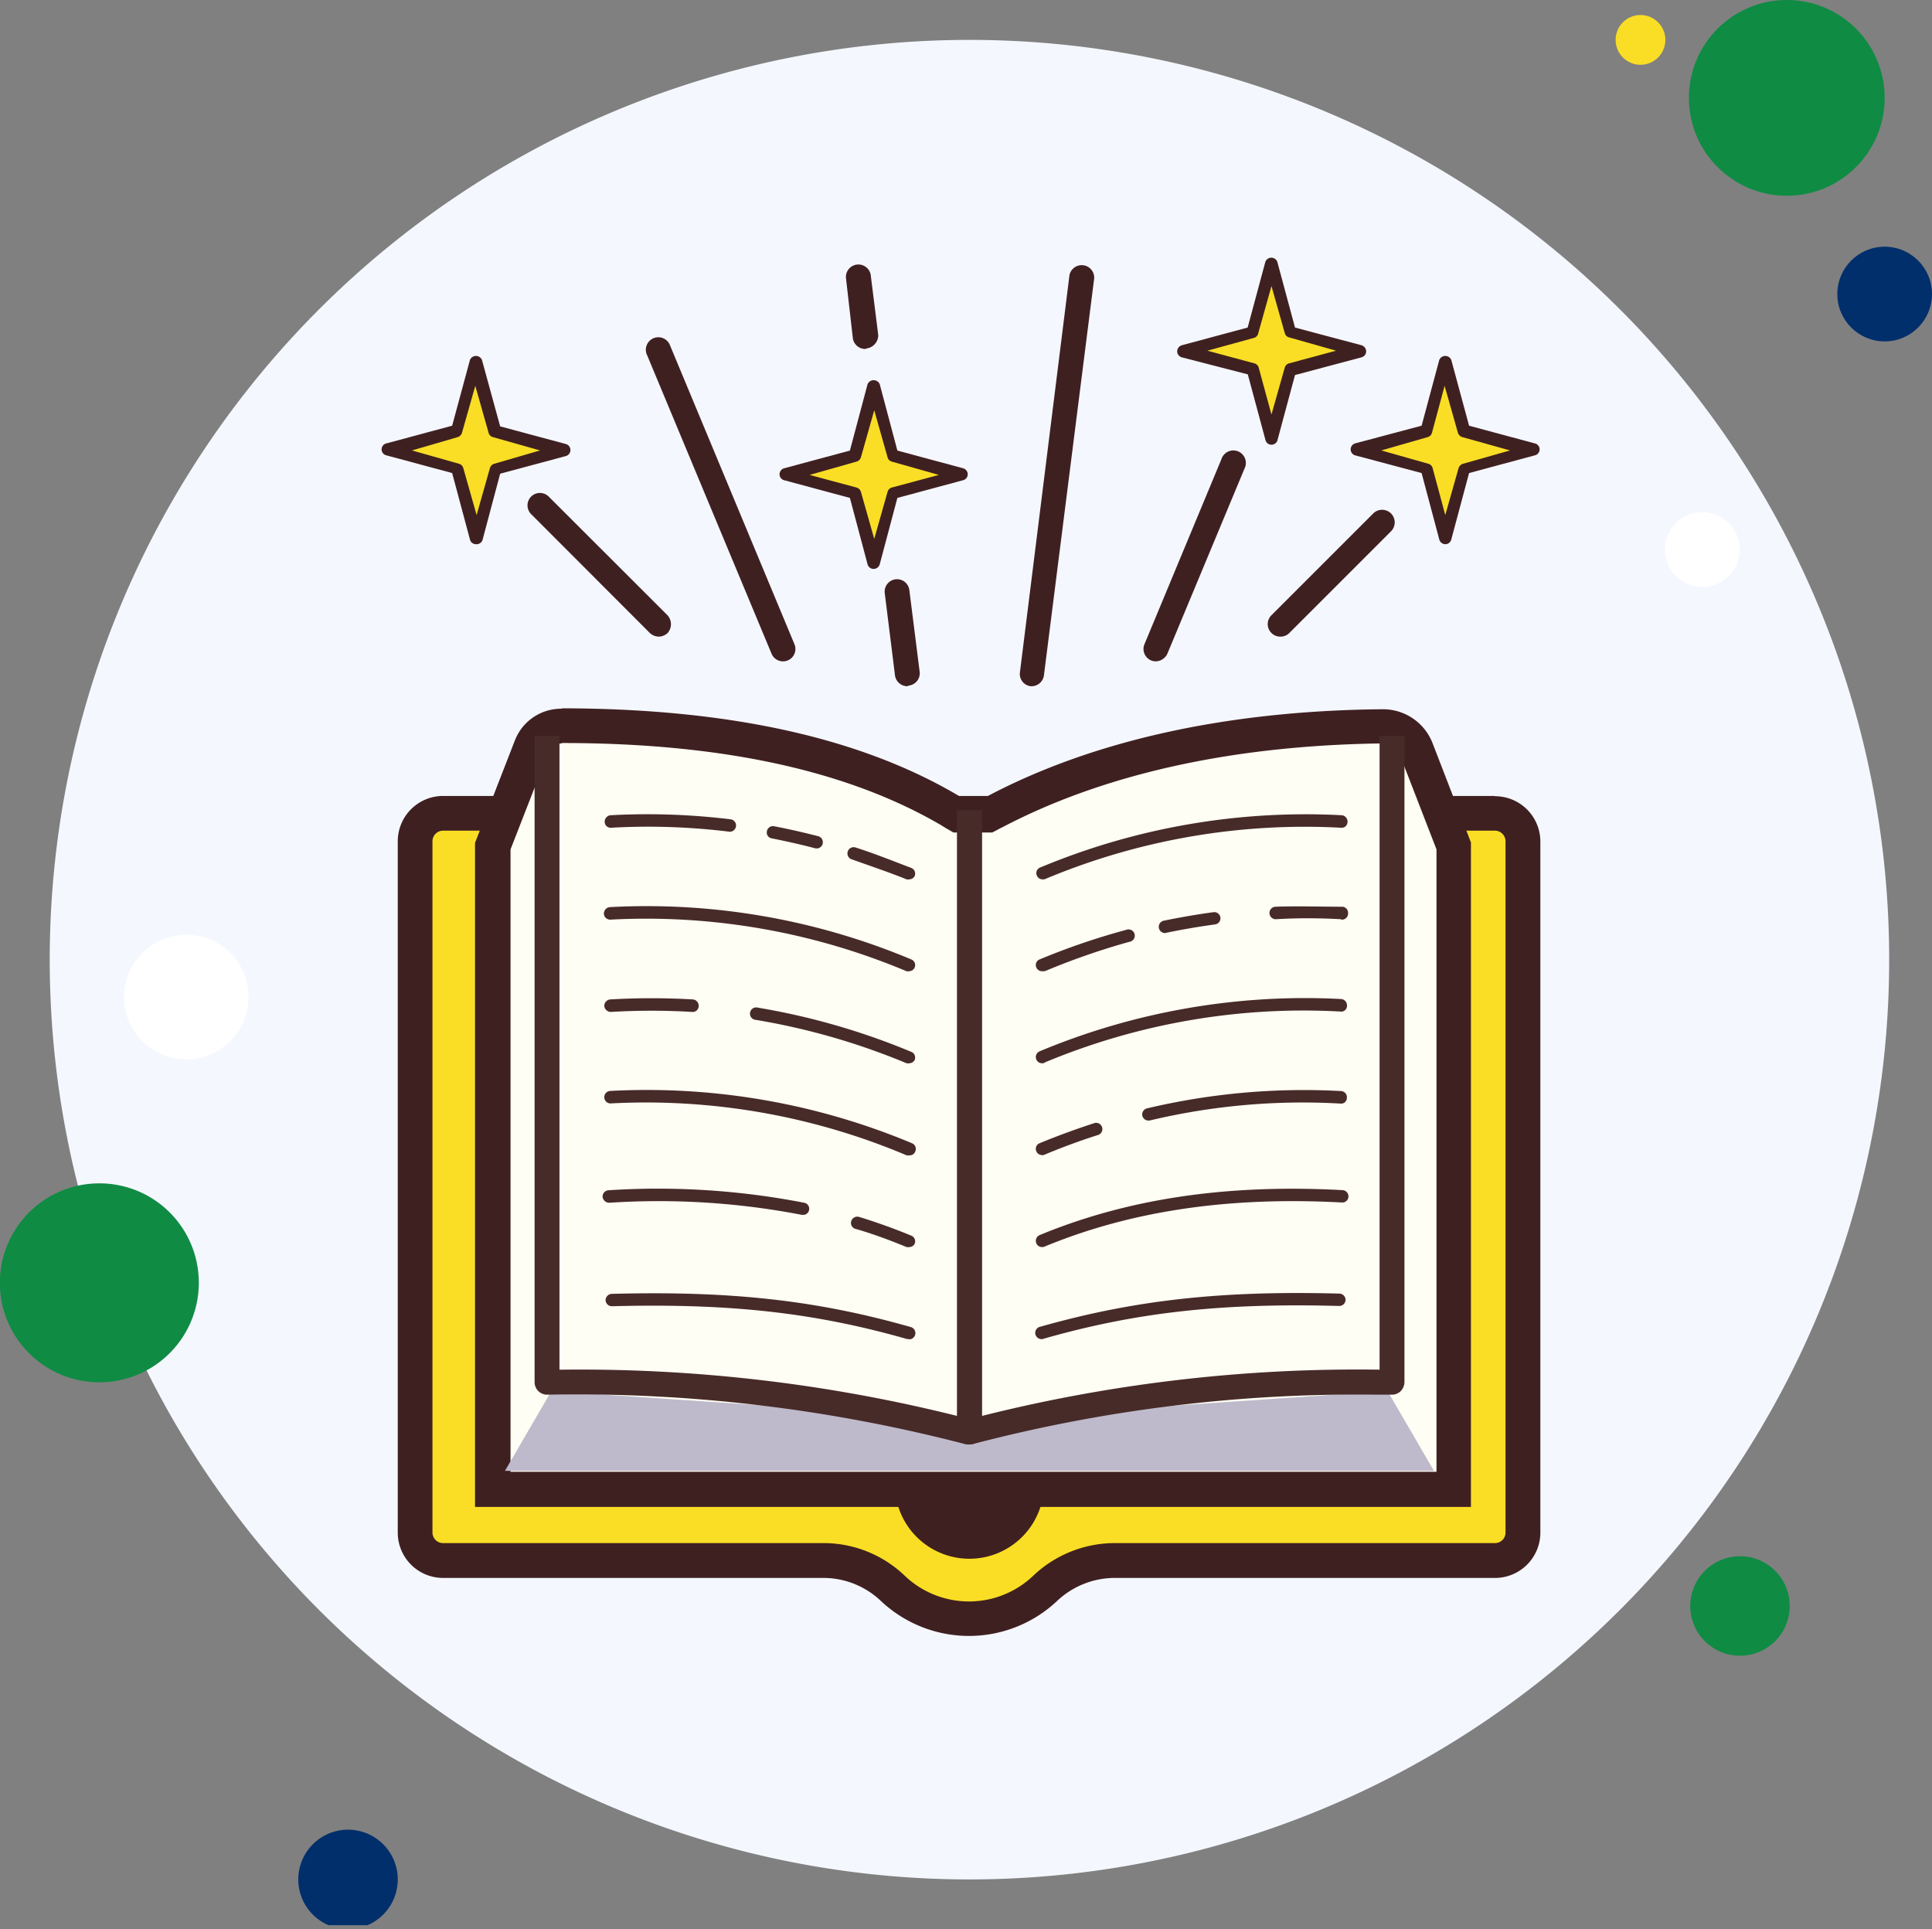 <?xml version="1.0" encoding="UTF-8"?> <svg xmlns="http://www.w3.org/2000/svg" xmlns:xlink="http://www.w3.org/1999/xlink" id="Layer_1" data-name="Layer 1" viewBox="0 0 145.28 145.06"><rect x="0" y="0" width="145.28" height="145.06" fill="#808080" stroke="none"/><defs><style>.cls-1{fill:none;}.cls-2{fill:#f9de25;}.cls-3{fill:#f4f7fe;}.cls-4{clip-path:url(#clip-path);}.cls-5{fill:#0f8b44;}.cls-6{clip-path:url(#clip-path-2);}.cls-7{fill:#002f6c;}.cls-8{fill:#fff;}.cls-9{fill:#3f2021;}.cls-10{fill:#fffef4;}.cls-11{fill:#bebacb;}.cls-12{fill:#472b29;}</style><clipPath id="clip-path" transform="translate(-2.39 -3.13)"><rect class="cls-1" x="2.39" y="92" width="134.61" height="36"></rect></clipPath><clipPath id="clip-path-2" transform="translate(-2.39 -3.13)"><rect class="cls-1" x="24" y="140" width="9" height="7.89"></rect></clipPath></defs><g id="surface1"><path class="cls-2" d="M125.76,4.26a1.87,1.87,0,1,0,1.86,1.87A1.87,1.87,0,0,0,125.76,4.26Z" transform="translate(-2.39 -3.13)"></path><path class="cls-3" d="M75.29,6.13a69.16,69.16,0,1,0,69.16,69.16A69.15,69.15,0,0,0,75.29,6.13Z" transform="translate(-2.39 -3.13)"></path><g class="cls-4"><path class="cls-5" d="M133.23,120.15a3.74,3.74,0,1,0,3.74,3.74A3.73,3.73,0,0,0,133.23,120.15ZM9.87,92.11a7.48,7.48,0,1,0,7.47,7.48A7.47,7.47,0,0,0,9.87,92.11Z" transform="translate(-2.39 -3.13)"></path></g><g class="cls-6"><path class="cls-7" d="M28.56,140.71a3.74,3.74,0,1,0,3.74,3.74A3.74,3.74,0,0,0,28.56,140.71Z" transform="translate(-2.39 -3.13)"></path></g><path class="cls-8" d="M16.41,73.42a4.68,4.68,0,1,0,4.67,4.67A4.68,4.68,0,0,0,16.41,73.42Zm114-31.78a2.81,2.81,0,1,0,2.8,2.81A2.81,2.81,0,0,0,130.43,41.64Z" transform="translate(-2.39 -3.13)"></path><path class="cls-2" d="M75.25,124.79a8.36,8.36,0,0,1-5.71-2.26,7.58,7.58,0,0,0-5.17-2.11H35.72a2.1,2.1,0,0,1-2.11-2.09V66.38a2.09,2.09,0,0,1,2.11-2.09H114.8a2.1,2.1,0,0,1,2.11,2.09v52a2.11,2.11,0,0,1-2.11,2.09H86.14A7.59,7.59,0,0,0,81,122.53,8.38,8.38,0,0,1,75.25,124.79Z" transform="translate(-2.39 -3.13)"></path><path class="cls-9" d="M114.8,65.59a.8.8,0,0,1,.8.79v52a.79.79,0,0,1-.8.78H86.14a8.92,8.92,0,0,0-6.06,2.46,7,7,0,0,1-9.65,0,8.83,8.83,0,0,0-6.05-2.46H35.72a.8.8,0,0,1-.81-.78V66.38a.8.8,0,0,1,.81-.79H114.8m0-2.61H35.72a3.41,3.41,0,0,0-3.42,3.4v52a3.41,3.41,0,0,0,3.42,3.4H64.38a6.28,6.28,0,0,1,4.27,1.75,9.66,9.66,0,0,0,13.21,0,6.33,6.33,0,0,1,4.28-1.75H114.8a3.41,3.41,0,0,0,3.42-3.4V66.38A3.41,3.41,0,0,0,114.8,63Z" transform="translate(-2.39 -3.13)"></path><path class="cls-9" d="M75.29,110.49c-3.1,0-5.61.9-5.61,4a5.61,5.61,0,1,0,11.21,0C80.89,111.39,78.39,110.49,75.29,110.49Z" transform="translate(-2.39 -3.13)"></path><path class="cls-10" d="M39.48,115.11V66.72l2.91-7.48a2.41,2.41,0,0,1,2.27-1.55C57.53,57.72,67,60,73.84,64.06l.6.36h2.25l.57-.3c7.38-3.85,17.1-6.24,29.12-6.4a2.64,2.64,0,0,1,2.51,1.7l2.83,7.3V115.1H39.48Z" transform="translate(-2.39 -3.13)"></path><path class="cls-9" d="M44.65,59c12.65,0,21.86,2.29,28.53,6.19l.3.19.61.35H77l.57-.3.28-.14c7.22-3.77,16.71-6.11,28.5-6.26a1.34,1.34,0,0,1,1.31.87L110.41,67V113.8H40.78V67l2.83-7.26a1.11,1.11,0,0,1,1-.71m0-2.61a3.73,3.73,0,0,0-3.5,2.38l-3,7.71v49.93H113V66.48L110.11,59a4,4,0,0,0-3.75-2.54C94.15,56.57,84.21,59,76.64,63l-.27.15H74.81l-.31-.17C67.45,58.8,57.76,56.41,44.66,56.39Z" transform="translate(-2.39 -3.13)"></path><path class="cls-11" d="M106.73,107.73l-31.39,2.13-31.49-2.13-3.49,6h69.86Z" transform="translate(-2.39 -3.13)"></path><path class="cls-12" d="M80.79,69.25a.45.45,0,0,1-.43-.28.45.45,0,0,1,.25-.61,51.74,51.74,0,0,1,22.67-3.93.48.48,0,0,1,.44.49.44.44,0,0,1-.5.45A50.49,50.49,0,0,0,81,69.22.34.34,0,0,1,80.79,69.25Zm22.46,3h0c-1.64-.09-3.3-.1-4.93,0h0a.47.47,0,0,1,0-.94c1.66-.06,3.35,0,5,0a.46.46,0,0,1,.44.49A.46.46,0,0,1,103.25,72.28ZM90,73.29a.47.47,0,0,1-.1-.93c1.22-.25,2.48-.47,3.74-.64a.46.46,0,0,1,.12.92c-1.24.17-2.47.38-3.67.63Zm-9.25,2.87a.46.46,0,0,1-.43-.28.45.45,0,0,1,.25-.61,52.46,52.46,0,0,1,6.5-2.22.47.47,0,1,1,.24.9A53,53,0,0,0,81,76.14.5.5,0,0,1,80.79,76.16Zm0,6.92a.46.46,0,0,1-.43-.28.47.47,0,0,1,.25-.62,51.77,51.77,0,0,1,22.67-3.93.48.48,0,0,1,.44.5.43.43,0,0,1-.5.44A50.51,50.51,0,0,0,81,83,.35.35,0,0,1,80.79,83.08Zm8,4.31a.48.48,0,0,1-.46-.36.47.47,0,0,1,.36-.56,51.16,51.16,0,0,1,14.58-1.3.46.46,0,0,1,.44.5.43.43,0,0,1-.5.44,49.64,49.64,0,0,0-14.31,1.27Zm-8,2.59a.45.45,0,0,1-.43-.28.45.45,0,0,1,.25-.61c1.36-.56,2.76-1.07,4.14-1.52a.47.47,0,0,1,.29.89c-1.36.43-2.74.94-4.08,1.5A.5.5,0,0,1,80.79,90Zm0,6.92a.46.46,0,0,1-.43-.28.47.47,0,0,1,.25-.62c6.62-2.74,14.07-3.85,22.78-3.38a.47.47,0,0,1,.44.49.46.46,0,0,1-.47.44h0c-8.55-.46-15.88.63-22.37,3.31A.35.35,0,0,1,80.79,96.9Zm0,6.92a.47.47,0,0,1-.13-.93c7.06-2,13.59-2.73,22.49-2.49a.47.47,0,0,1,.46.47.47.47,0,0,1-.47.46h0c-8.81-.24-15.25.47-22.22,2.46A.27.27,0,0,1,80.79,103.82ZM57.25,65.67h0a49.75,49.75,0,0,0-8.9-.3.45.45,0,0,1-.49-.44.49.49,0,0,1,.44-.5,51.51,51.51,0,0,1,9.06.31.47.47,0,0,1-.06.93Zm6.57,1.25H63.7c-1.08-.29-2.18-.53-3.27-.75a.44.44,0,0,1-.37-.54.46.46,0,0,1,.55-.37c1.1.21,2.22.47,3.32.75a.47.47,0,0,1-.11.92Zm6.92,2.33a.3.3,0,0,1-.18,0c-1.36-.55-2.72-1-4.08-1.49a.47.47,0,1,1,.29-.89c1.38.44,2.77,1,4.14,1.52a.46.46,0,0,1,.26.61A.45.45,0,0,1,70.74,69.25Z" transform="translate(-2.39 -3.13)"></path><path class="cls-12" d="M70.74,76.16a.38.38,0,0,1-.18,0A50.49,50.49,0,0,0,48.3,72.28a.47.47,0,0,1-.5-.44.49.49,0,0,1,.45-.5,51.39,51.39,0,0,1,22.66,3.93.46.46,0,0,1,.26.61A.47.47,0,0,1,70.74,76.16Z" transform="translate(-2.39 -3.13)"></path><path class="cls-12" d="M54.44,79.22h0a51.85,51.85,0,0,0-6.11,0,.5.5,0,0,1-.5-.44.49.49,0,0,1,.45-.5,53.55,53.55,0,0,1,6.21,0,.48.48,0,0,1,.44.5A.45.45,0,0,1,54.44,79.22Z" transform="translate(-2.39 -3.13)"></path><path class="cls-12" d="M70.74,83.08a.39.39,0,0,1-.18,0,51.36,51.36,0,0,0-11.32-3.26.47.47,0,1,1,.15-.92,52.48,52.48,0,0,1,11.52,3.32.46.46,0,0,1,.26.61A.46.46,0,0,1,70.74,83.08Z" transform="translate(-2.39 -3.13)"></path><path class="cls-12" d="M70.74,90a.38.38,0,0,1-.18,0A50.35,50.35,0,0,0,48.3,86.1a.47.47,0,1,1,0-.94,51.61,51.61,0,0,1,22.66,3.93.46.46,0,0,1,.26.61A.44.44,0,0,1,70.74,90Z" transform="translate(-2.39 -3.13)"></path><path class="cls-12" d="M62.78,94.48h-.09a56.64,56.64,0,0,0-14.49-.91.51.51,0,0,1-.5-.45.48.48,0,0,1,.44-.49,57.55,57.55,0,0,1,14.73.94.46.46,0,0,1,.36.55A.45.45,0,0,1,62.78,94.48Z" transform="translate(-2.39 -3.13)"></path><path class="cls-12" d="M70.74,96.9a.39.39,0,0,1-.18,0c-1.24-.51-2.54-1-3.85-1.37a.46.46,0,0,1-.31-.58.48.48,0,0,1,.58-.32c1.34.41,2.67.89,3.93,1.41a.46.46,0,0,1,.26.61A.45.45,0,0,1,70.74,96.9Z" transform="translate(-2.39 -3.13)"></path><path class="cls-12" d="M70.74,103.82l-.13,0c-7-2-13.4-2.7-22.21-2.47h0a.47.47,0,0,1-.47-.45.48.48,0,0,1,.46-.48c8.91-.24,15.43.48,22.5,2.5a.47.47,0,0,1-.13.92Z" transform="translate(-2.39 -3.13)"></path><path class="cls-12" d="M75.29,111.74a1,1,0,0,1-.24,0A116.08,116.08,0,0,0,43.52,108h0a.94.94,0,0,1-.93-.93V58.46h1.87v47.66h.19a117,117,0,0,1,29.72,3.48V64.07h1.86V110.8a.94.94,0,0,1-.93.94Z" transform="translate(-2.39 -3.13)"></path><path class="cls-12" d="M75.29,111.74a.92.92,0,0,1-.57-.2.89.89,0,0,1-.36-.74V64.07h1.86V109.6a115.83,115.83,0,0,1,29.91-3.48V58.46H108v48.61a1,1,0,0,1-.28.66.93.93,0,0,1-.65.27c-.35,0-.75,0-1.13,0a114,114,0,0,0-30.42,3.72A.85.85,0,0,1,75.29,111.74Z" transform="translate(-2.39 -3.13)"></path><path class="cls-9" d="M80,54.73h-.11a.93.93,0,0,1-.81-1l3.73-29.91a.94.94,0,0,1,1.86.23L80.89,53.91A.94.94,0,0,1,80,54.73Z" transform="translate(-2.39 -3.13)"></path><path class="cls-9" d="M67.45,29.37a.94.94,0,0,1-.93-.82L66,24a.94.94,0,0,1,1.86-.23l.57,4.55a1,1,0,0,1-.82,1Z" transform="translate(-2.39 -3.13)"></path><path class="cls-9" d="M70.61,54.73a.94.94,0,0,1-.92-.82l-.77-6.18a.93.93,0,1,1,1.85-.23l.78,6.18a.93.93,0,0,1-.82,1Z" transform="translate(-2.39 -3.13)"></path><path class="cls-9" d="M61.27,52.86a.94.94,0,0,1-.86-.57L51.06,29.86a.94.94,0,1,1,1.73-.72l9.34,22.43a.93.93,0,0,1-.86,1.29Z" transform="translate(-2.39 -3.13)"></path><path class="cls-9" d="M51.93,51a1,1,0,0,1-.67-.27l-8.93-8.94a.93.93,0,0,1,1.32-1.32l8.94,8.93a1,1,0,0,1,0,1.33A1,1,0,0,1,51.93,51Z" transform="translate(-2.39 -3.13)"></path><path class="cls-9" d="M98.65,51a.94.94,0,0,1-.66-1.6l7.65-7.65A.94.94,0,0,1,107,43.07l-7.65,7.65A.93.93,0,0,1,98.65,51Z" transform="translate(-2.39 -3.13)"></path><path class="cls-9" d="M89.31,52.86a.93.93,0,0,1-.86-1.29l5.79-13.92a.94.94,0,1,1,1.73.72l-5.8,13.92A1,1,0,0,1,89.31,52.86Z" transform="translate(-2.39 -3.13)"></path><path class="cls-2" d="M39.58,35.57,44.79,37l-5.21,1.41-1.4,5.2-1.41-5.2L31.57,37l5.2-1.4,1.41-5.21Z" transform="translate(-2.39 -3.13)"></path><path class="cls-9" d="M38.18,44.05a.46.46,0,0,1-.45-.35l-1.34-5-4.94-1.33a.46.46,0,0,1,0-.9l4.94-1.33,1.34-4.95a.49.49,0,0,1,.9,0L40,35.19l4.95,1.33a.47.47,0,0,1,0,.9L40,38.75l-1.33,5A.48.48,0,0,1,38.18,44.05ZM33.37,37l3.53,1a.48.48,0,0,1,.33.33l1,3.53,1-3.53a.48.48,0,0,1,.33-.33L43,37,39.46,36a.46.46,0,0,1-.33-.33l-1-3.53-1,3.53a.48.48,0,0,1-.33.33Z" transform="translate(-2.39 -3.13)"></path><path class="cls-2" d="M69.48,37.44l5.21,1.4-5.21,1.4-1.4,5.21-1.4-5.21-5.21-1.4,5.21-1.4,1.4-5.21Z" transform="translate(-2.39 -3.13)"></path><path class="cls-9" d="M68.08,45.91a.47.47,0,0,1-.45-.34l-1.33-5-4.94-1.33a.46.46,0,0,1-.35-.45.47.47,0,0,1,.35-.45l4.94-1.33,1.33-5a.5.5,0,0,1,.91,0l1.33,5,4.94,1.33a.47.47,0,0,1,.35.45.46.46,0,0,1-.35.45l-4.94,1.33-1.33,5A.48.48,0,0,1,68.08,45.91Zm-4.81-7.07,3.53.95a.48.48,0,0,1,.33.33l1,3.53,1-3.53a.46.46,0,0,1,.32-.33l3.54-.95-3.54-1a.45.45,0,0,1-.32-.33l-1-3.53-1,3.53a.48.48,0,0,1-.33.33Z" transform="translate(-2.39 -3.13)"></path><path class="cls-2" d="M99.39,28.09l5.21,1.41-5.21,1.4L98,36.11l-1.4-5.21-5.21-1.4,5.21-1.41,1.4-5.2Z" transform="translate(-2.39 -3.13)"></path><path class="cls-9" d="M98,36.57a.46.46,0,0,1-.45-.35l-1.33-4.94L91.26,30a.48.48,0,0,1-.35-.45.49.49,0,0,1,.35-.46l4.95-1.33,1.33-4.94a.48.48,0,0,1,.9,0l1.33,4.94,5,1.33a.49.49,0,0,1,.35.46.47.47,0,0,1-.35.45l-5,1.33-1.33,4.94A.47.47,0,0,1,98,36.57ZM93.18,29.5l3.53.95a.46.46,0,0,1,.33.32L98,34.3l1-3.53a.45.45,0,0,1,.33-.32l3.53-.95-3.53-1a.44.44,0,0,1-.33-.33l-1-3.53L97,28.21a.44.44,0,0,1-.33.33Z" transform="translate(-2.39 -3.13)"></path><path class="cls-2" d="M112.48,35.57l5.2,1.4-5.2,1.41-1.41,5.2-1.4-5.2L104.46,37l5.21-1.4,1.4-5.21Z" transform="translate(-2.39 -3.13)"></path><path class="cls-9" d="M111.07,44.05a.48.48,0,0,1-.45-.35l-1.33-5-5-1.33a.47.47,0,0,1,0-.9l5-1.33,1.33-4.95a.49.49,0,0,1,.9,0l1.34,4.95,4.94,1.33a.46.46,0,0,1,0,.9l-4.94,1.33-1.34,5A.46.46,0,0,1,111.07,44.05ZM106.26,37l3.53,1a.46.46,0,0,1,.33.33l.95,3.53,1-3.53a.51.51,0,0,1,.34-.33l3.53-1L112.36,36a.49.49,0,0,1-.34-.33l-1-3.53-.95,3.53a.46.46,0,0,1-.33.33Z" transform="translate(-2.39 -3.13)"></path><circle class="cls-7" cx="141.72" cy="22.11" r="3.56"></circle><circle class="cls-5" cx="134.36" cy="7.36" r="7.36"></circle></g></svg> 
